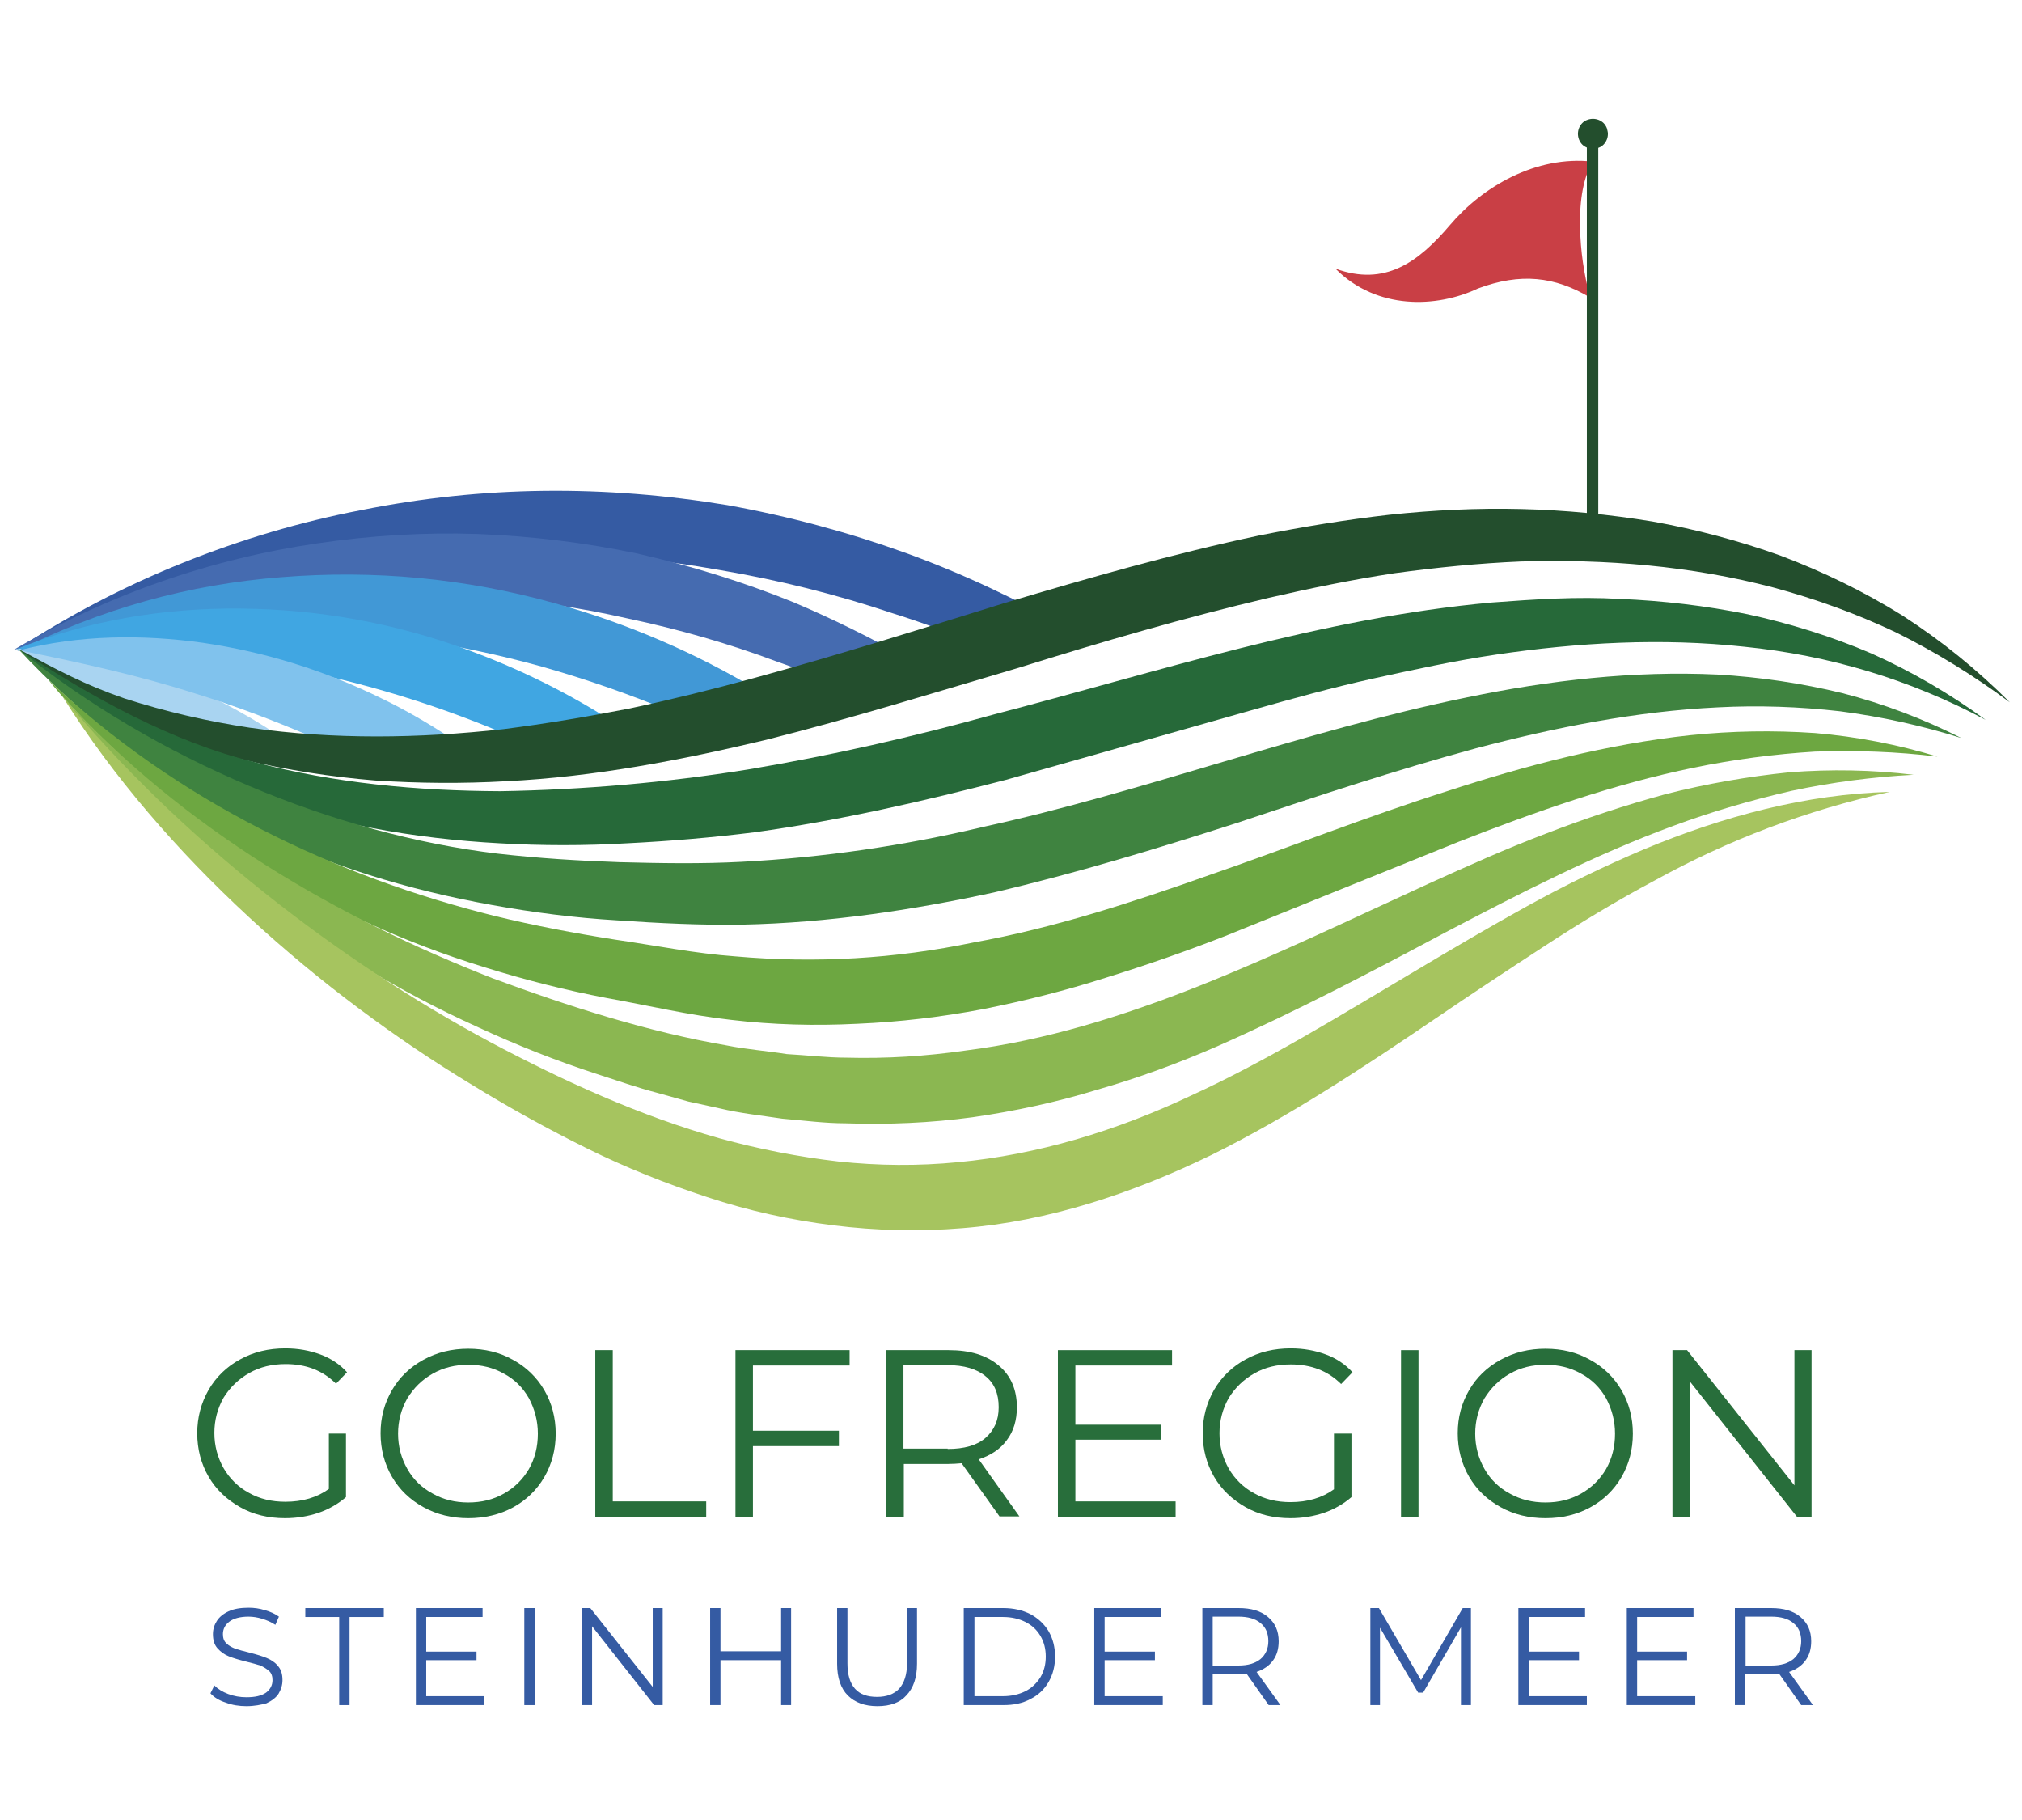 <?xml version="1.0" encoding="utf-8"?>
<!-- Generator: Adobe Illustrator 22.0.1, SVG Export Plug-In . SVG Version: 6.00 Build 0)  -->
<svg version="1.1" id="Ebene_1" xmlns="http://www.w3.org/2000/svg" xmlns:xlink="http://www.w3.org/1999/xlink" x="0px" y="0px"
	 viewBox="0 0 566.9 510.2" style="enable-background:new 0 0 566.9 510.2;" xml:space="preserve">
<style type="text/css">
	.st0{fill:#A9D4F1;}
	.st1{fill:#355BA3;}
	.st2{clip-path:url(#SVGID_1_);}
	.st3{fill:#456BB0;}
	.st4{fill:#4198D6;}
	.st5{clip-path:url(#SVGID_2_);}
	.st6{fill:#40A6E2;}
	.st7{fill:#80C2ED;}
	.st8{clip-path:url(#SVGID_3_);}
	.st9{fill:#234E2D;}
	.st10{fill:#266939;}
	.st11{fill:#3F8340;}
	.st12{fill:#6DA741;}
	.st13{fill:#8BB751;}
	.st14{clip-path:url(#SVGID_4_);}
	.st15{fill:#A6C45F;}
	.st16{fill:#C93F45;}
	.st17{clip-path:url(#SVGID_5_);}
	.st18{fill:#286E3B;}
</style>
<path class="st0" d="M78.1,206.2c-10-6.7-20.7-12.2-32.1-16.4c-12.9-4.7-26.3-7.6-39.9-7.3c11.6,6.9,22.9,13.1,33.9,19.8
	C52.7,204.3,65.4,205.6,78.1,206.2z"/>
<path class="st1" d="M152.5,154.9c16.6,0.3,33,2,49.3,4.9c16.5,2.8,32.6,6.8,48.4,12.1c9.3,2.9,18.5,6.4,27.5,10.2
	c7.5-2,14.9-3.9,22.4-5.6c-14.7-8.4-30-15.6-45.9-21.4c-16.4-5.9-33.1-10.4-50.3-13.5c-17-2.8-34.1-4.2-51.4-4
	c-17.2,0.2-34.3,2-51.2,5.4c-17.2,3.3-33.9,8.3-50.1,14.8s-31.7,14.6-46.3,24.1C37.3,169.5,70,161,103,157.1
	C119.4,155.2,136,154.5,152.5,154.9z"/>
<g>
	<defs>
		<rect id="SVGID_11_" x="3.5" y="147.6" width="252.3" height="44.5"/>
	</defs>
	<clipPath id="SVGID_1_">
		<use xlink:href="#SVGID_11_"  style="overflow:visible;"/>
	</clipPath>
	<g class="st2">
		<path class="st3" d="M133.3,167.1c14.4,1,28.7,3.1,42.8,6.3c14.2,3,28.2,7,41.8,12.1c5,1.7,9.9,3.7,14.8,5.7
			c7.4-2.1,14.7-4.3,22-6.5c-10.5-5.9-21.2-11.2-32.3-15.9c-14.1-5.7-28.7-10.2-43.6-13.6c-14.8-3.1-29.7-4.9-44.8-5.5
			c-15-0.5-30,0.4-44.9,2.6c-15.1,2.2-29.8,5.8-44.1,10.8c-14.3,5-28.1,11.4-41.2,19.1c28.6-8.5,57.4-14,86.3-15.6
			C104.6,165.8,119,166,133.3,167.1z"/>
	</g>
</g>
<path class="st4" d="M152,186.9c12.7,3.6,25,7.9,37.2,13c7.9-2,15.8-4.2,23.8-6.1c-18-10.8-37.2-19.1-57.5-24.7
	c-25.1-7-50.6-9.4-76.6-7.3c-12.9,1-25.6,3.2-38.1,6.7s-24.5,8.2-36,14c24.6-4.7,49.4-6.9,74.4-6.4
	C103.9,176.7,128.2,180.3,152,186.9z"/>
<g>
	<defs>
		<rect id="SVGID_13_" x="3.5" y="169.8" width="167.9" height="37.8"/>
	</defs>
	<clipPath id="SVGID_2_">
		<use xlink:href="#SVGID_13_"  style="overflow:visible;"/>
	</clipPath>
	<g class="st5">
		<path class="st6" d="M126.5,199.8c4.9,1.8,9.7,3.6,14.5,5.7c5-0.5,9.9-1,14.9-1.8c4.7-0.7,9.4-1.6,14-2.6c-12.3-7.7-25.3-14-39-19
			c-20.5-7.5-41.7-11.3-63.5-11.5c-21.4-0.2-42.8,3.3-62.9,11.4c20.8-0.8,41.5,0.2,62.2,2.9C87.1,187.8,107.1,192.8,126.5,199.8z"/>
	</g>
</g>
<path class="st7" d="M87.3,206.5c3.4,0.1,6.7,0.2,10.1,0.3c9.5,0.2,18.9,0.1,28.4-0.3c-6-3.9-12.2-7.5-18.6-10.6
	c-16-7.9-32.7-13.1-50.3-15.7c-17.2-2.4-34.7-2.2-51.5,2.1c16.9,3.4,33.3,7,49.3,12.1C65.7,197.8,76.6,201.9,87.3,206.5z"/>
<g>
	<defs>
		<rect id="SVGID_15_" x="4.6" y="140.9" width="559.2" height="80"/>
	</defs>
	<clipPath id="SVGID_3_">
		<use xlink:href="#SVGID_15_"  style="overflow:visible;"/>
	</clipPath>
	<g class="st8">
		<path class="st9" d="M5.1,181.9c11.1,6,18.3,9.9,29.8,13.9c11.5,3.7,23.2,6.4,35.1,8.2c23.7,3.4,47.5,3,71.2,0.4
			c11.8-1.5,23.6-3.5,35.4-5.8c11.7-2.5,23.4-5.4,35.1-8.6c23.4-6.4,46.6-13.7,70.1-21c23.5-7,47.2-13.8,71.3-18.9
			c12.1-2.4,24.2-4.4,36.5-5.8c12.3-1.3,24.5-1.9,36.9-1.6c12.4,0.3,24.6,1.5,36.8,3.5c12.3,2.2,24.3,5.4,36,9.6
			c11.9,4.5,23.2,10,34,16.7c11,7.1,21,15.2,30.2,24.4c-10.1-7.5-20.8-14.1-32.1-19.7c-11-5.2-22.4-9.3-34.2-12.5
			c-23.2-6.1-47.1-8-70.8-7.3c-11.9,0.5-23.7,1.7-35.5,3.3c-11.8,1.8-23.5,4.2-35.2,6.9c-23.4,5.5-46.7,12.3-70.1,19.6
			c-23.4,6.9-46.9,14.2-70.8,20.2c-23.9,5.7-48.2,10.4-72.8,11.6c-12.3,0.7-24.6,0.6-36.8-0.2c-12.3-1-24.5-2.9-36.5-5.7
			c-12.1-3.1-23.9-7.2-35.2-12.3C22.1,195.2,15.3,189.7,5.1,181.9z"/>
	</g>
</g>
<path class="st10" d="M5.1,181.9c20.7,13.7,43.3,26.1,66.1,31.7c22.7,6,45.9,8.1,69.1,8.2c23.3-0.4,46.5-2.4,69.5-6.1
	c23.2-3.9,46.1-9.1,68.8-15.4c45.8-11.9,91.8-27.1,139.7-31.4c12-0.9,23.9-1.7,35.9-1c12,0.5,24,1.9,35.8,4.3
	c11.9,2.6,23.5,6.2,34.7,11c11.4,5.1,22,11.3,32,18.6c-21.2-11.3-43.8-18.1-67.7-20.5c-23.2-2.5-46.4-1.2-69.5,2.2
	c-11.5,1.7-23,4.2-34.4,6.7c-11.4,2.5-22.9,5.7-34.2,8.9l-68.8,19.5c-23.2,6-46.6,11.4-70.4,14.7c-11.9,1.5-23.9,2.5-35.8,3.1
	c-12,0.7-23.9,0.7-35.9,0c-23.9-1.3-47.9-5.5-70.8-13.9C46.3,214.1,23.8,199.1,5.1,181.9z"/>
<path class="st11" d="M5.1,181.9c38.7,31.3,89.1,52,134.4,57.4c11.4,1.3,22.7,2,34.2,2.4c11.5,0.3,22.9,0.5,34.2-0.1
	c22.9-1.2,45.5-4.5,67.8-9.8c45-9.8,89.3-26.8,135.6-36.3c23.1-4.8,46.7-7.5,70.2-6.4c11.8,0.7,23.5,2.4,35,5.2
	c11.6,3,22.7,7.2,33.4,12.6c-11.1-3.5-22.5-6-34-7.5c-11.4-1.3-22.9-1.7-34.3-1.1c-22.9,1.1-45.5,5.6-67.9,11.5
	c-22.4,6.1-44.5,13.4-66.9,20.9c-22.4,7.2-45.1,14.1-68.2,19.5c-23.1,5-46.6,8.5-70.3,9c-11.8,0.2-23.7-0.4-35.3-1.2
	c-11.8-0.7-23.5-2.2-35.1-4.3c-23.3-4.2-46.4-11.1-68.1-22C48.1,220.9,22.3,200.5,5.1,181.9z"/>
<path class="st12" d="M13.5,190.5c36.3,34.4,81,55.3,125.3,66.3c11.1,2.7,22.2,4.8,33.6,6.6c11.7,1.7,22.5,3.9,33.7,4.7
	c22.5,2,44.8,0.7,66.9-3.9c22.2-4,44.1-11.1,66.1-18.9c22-7.6,43.9-16.3,66.3-23.4c22.3-7.3,45.2-13.3,68.5-15.8
	c11.6-1.2,23.3-1.4,35-0.6c11.7,1,23.1,3.2,34.3,6.6c-11.4-1.4-22.9-1.8-34.4-1.4c-11.4,0.7-22.7,2.2-33.9,4.5
	c-22.4,4.6-44.3,12.3-66,20.8l-65.4,26.4c-11,4.3-22.2,8.2-33.5,11.7c-11.3,3.6-22.8,6.5-34.4,8.8c-11.6,2.2-23.4,3.6-35.2,4.1
	c-11.9,0.6-23.7,0.3-35.5-1.1c-11.8-1.3-23.5-4.1-34.7-6.1c-11.6-2.2-23-5.1-34.2-8.6c-23.1-7.1-44.9-17.1-65.3-30.1
	c-10.4-6.7-20.2-14.2-29.4-22.4C31.8,210.1,21.5,200.4,13.5,190.5z"/>
<path class="st13" d="M17.5,195.2c34.1,37.5,77.5,62.2,120.5,79c21.6,8,43.8,15.1,65.9,18.9c5.5,1.1,11.1,1.5,16.7,2.4
	c5.6,0.3,11.2,1,16.7,1c11.2,0.3,22.3-0.4,33.4-2c44.6-5.6,86.8-27.1,129.9-46.8c10.8-4.9,21.7-9.8,32.8-14
	c11.1-4.3,22.3-8,33.7-11.1c11.4-2.9,22.9-4.9,34.6-6.1c11.6-0.9,23.2-0.7,34.8,0.7c-11.5,0.6-22.9,2.1-34.2,4.5
	c-11.3,2.6-22.3,5.8-33.1,9.8c-21.8,8-42.8,18.8-63.8,29.8c-21,11.2-42.1,22.3-64.1,32c-11,4.8-22.2,8.9-33.7,12.2
	c-11.4,3.5-23.1,6-34.9,7.7c-11.8,1.6-23.7,2.1-35.6,1.7c-5.9,0-11.8-0.8-17.8-1.3c-5.9-0.9-11.8-1.5-17.6-2.9l-8.7-1.9l-8.6-2.4
	c-5.8-1.5-11.4-3.5-17-5.3c-11.4-3.7-22.5-8.1-33.3-13.1c-22.4-10.1-43.2-22.8-62.4-38.1c-9.8-7.9-19-16.5-27.6-25.7
	C35.3,215,24.9,205.8,17.5,195.2z"/>
<g>
	<defs>
		<rect id="SVGID_17_" x="15.7" y="194.3" width="515.9" height="150.9"/>
	</defs>
	<clipPath id="SVGID_4_">
		<use xlink:href="#SVGID_17_"  style="overflow:visible;"/>
	</clipPath>
	<g class="st14">
		<path class="st15" d="M17.5,195.2c32.8,39.8,77.9,74.4,119.7,96.8c21,11.2,42.5,20.9,64.5,27.1c10.9,3,22.1,5.2,33.3,6.5
			c11.2,1.2,22.4,1.3,33.6,0.2c22.3-2.1,44.2-8.7,65.4-18.7c21.2-9.7,41.7-22.4,62.6-34.8c10.4-6.2,20.9-12.4,31.6-18.3
			c10.7-5.9,21.6-11.2,32.7-15.9c22.3-9.3,45.6-15.5,68.9-16.1c-23.2,5.1-45.2,13.4-66,24.9c-10.5,5.6-20.8,11.8-30.9,18.4
			c-10.1,6.6-20.3,13.3-30.4,20.2c-20.2,13.7-40.9,27.4-62.9,38.3c-22,10.7-45.6,18.6-69.8,20.5c-12.1,1-24.2,0.7-36.2-0.8
			c-12-1.5-23.8-4.1-35.3-7.9c-11.6-3.8-22.9-8.3-33.8-13.7c-10.9-5.4-21.6-11.3-32.2-17.8C90.3,278.7,45.9,240.5,17.5,195.2z"/>
	</g>
</g>
<path class="st16" d="M445.8,83.4c-9.9-5.9-19.5-7-31.5-2.5c-11.4,5.4-28.3,6.1-39.9-5.6c13.9,5.1,23.3-1.8,32.2-12.3
	c8.9-10.5,23.9-19.5,40-17.7c-2.6,4.1-3.8,10.7-3.6,18.4C443.1,70.3,444.1,76.9,445.8,83.4z"/>
<g>
	<defs>
		<rect id="SVGID_19_" x="440.4" y="33.3" width="11.1" height="9.8"/>
	</defs>
	<clipPath id="SVGID_5_">
		<use xlink:href="#SVGID_19_"  style="overflow:visible;"/>
	</clipPath>
	<g class="st17">
		<path class="st9" d="M450.8,37.5c0,0.6-0.1,1.1-0.3,1.6c-0.2,0.5-0.5,1-0.9,1.4c-0.4,0.4-0.8,0.7-1.4,0.9
			c-0.5,0.2-1.1,0.3-1.6,0.3s-1.1-0.1-1.6-0.3c-0.5-0.2-1-0.5-1.4-0.9c-0.4-0.4-0.7-0.9-0.9-1.4c-0.2-0.5-0.3-1.1-0.3-1.6
			s0.1-1.1,0.3-1.6c0.2-0.5,0.5-1,0.9-1.4c0.4-0.4,0.8-0.7,1.4-0.9c0.5-0.2,1.1-0.3,1.6-0.3s1.1,0.1,1.6,0.3c0.5,0.2,1,0.5,1.4,0.9
			c0.4,0.4,0.7,0.9,0.9,1.4C450.6,36.4,450.8,36.9,450.8,37.5z"/>
	</g>
</g>
<path class="st9" d="M444.9,39.8v115l3.2-0.3V39.8H444.9z"/>
<g>
	<g xlink:actuate="onLoad" xlink:show="embed" xlink:type="simple">
		<g id="glyph-0-1">
			<path class="st18" d="M92.2,401.9H97v17.8c-2.2,1.9-4.8,3.4-7.7,4.4c-3,1-6.1,1.5-9.4,1.5c-4.7,0-8.9-1-12.6-3.1
				c-3.7-2.1-6.7-4.9-8.8-8.5c-2.1-3.6-3.2-7.7-3.2-12.2c0-4.5,1.1-8.5,3.2-12.2c2.1-3.6,5.1-6.5,8.8-8.5c3.8-2.1,8-3.1,12.7-3.1
				c3.6,0,6.8,0.6,9.8,1.7c3,1.1,5.5,2.8,7.5,5l-3.1,3.2c-3.7-3.7-8.4-5.5-14.1-5.5c-3.8,0-7.2,0.8-10.2,2.5c-3,1.7-5.4,4-7.2,6.9
				c-1.7,3-2.6,6.3-2.6,9.9c0,3.6,0.9,6.9,2.6,9.9c1.7,2.9,4.1,5.3,7.1,6.9c3,1.7,6.4,2.5,10.2,2.5c4.8,0,8.9-1.2,12.2-3.6V401.9z"
				/>
		</g>
	</g>
</g>
<g>
	<g xlink:actuate="onLoad" xlink:show="embed" xlink:type="simple">
		<g id="glyph-0-2">
			<path class="st18" d="M131.3,425.6c-4.6,0-8.8-1-12.6-3.1c-3.8-2.1-6.7-4.9-8.8-8.5c-2.1-3.6-3.2-7.7-3.2-12.2
				c0-4.5,1.1-8.5,3.2-12.1c2.1-3.6,5-6.4,8.8-8.5c3.8-2.1,8-3.1,12.6-3.1c4.6,0,8.8,1,12.5,3.1c3.7,2,6.7,4.9,8.8,8.5
				c2.1,3.6,3.2,7.7,3.2,12.2c0,4.5-1.1,8.6-3.2,12.2c-2.1,3.6-5.1,6.5-8.8,8.5C140.1,424.6,135.9,425.6,131.3,425.6z M131.3,421.2
				c3.7,0,7-0.8,10-2.5c3-1.7,5.3-4,7-6.9c1.7-3,2.5-6.3,2.5-9.9c0-3.6-0.9-6.9-2.5-9.9c-1.7-3-4-5.3-7-6.9c-3-1.7-6.3-2.5-10-2.5
				c-3.7,0-7,0.8-10,2.5c-3,1.7-5.3,4-7.1,6.9c-1.7,3-2.6,6.3-2.6,9.9c0,3.6,0.9,6.9,2.6,9.9c1.7,3,4.1,5.3,7.1,6.9
				C124.3,420.4,127.6,421.2,131.3,421.2z"/>
		</g>
	</g>
</g>
<g>
	<g xlink:actuate="onLoad" xlink:show="embed" xlink:type="simple">
		<g id="glyph-0-3">
			<path class="st18" d="M166.9,378.5h4.9v42.4H198v4.3h-31.1V378.5z"/>
		</g>
	</g>
</g>
<g>
	<g xlink:actuate="onLoad" xlink:show="embed" xlink:type="simple">
		<g id="glyph-0-4">
			<path class="st18" d="M211.1,382.8v18.3h24.1v4.3h-24.1v19.8h-4.9v-46.7h32v4.3H211.1z"/>
		</g>
	</g>
</g>
<g>
	<g xlink:actuate="onLoad" xlink:show="embed" xlink:type="simple">
		<g id="glyph-0-5">
			<path class="st18" d="M280.3,425.2l-10.7-15c-1.2,0.1-2.4,0.2-3.7,0.2h-12.5v14.8h-4.9v-46.7h17.5c5.9,0,10.6,1.4,14,4.3
				c3.4,2.8,5.1,6.8,5.1,11.7c0,3.6-0.9,6.7-2.8,9.2c-1.8,2.5-4.5,4.3-7.9,5.4l11.4,16H280.3z M265.7,406.2c4.6,0,8.2-1,10.6-3.1
				c2.4-2.1,3.7-4.9,3.7-8.6c0-3.8-1.2-6.7-3.7-8.7c-2.4-2-6-3.1-10.6-3.1h-12.4v23.4H265.7z"/>
		</g>
	</g>
</g>
<g>
	<g xlink:actuate="onLoad" xlink:show="embed" xlink:type="simple">
		<g id="glyph-0-6">
			<path class="st18" d="M329.6,420.9v4.3h-33v-46.7h32v4.3h-27.1v16.6h24.1v4.2h-24.1v17.3H329.6z"/>
		</g>
	</g>
</g>
<g>
	<g xlink:actuate="onLoad" xlink:show="embed" xlink:type="simple">
		<g id="glyph-0-1_1_">
			<path class="st18" d="M374.1,401.9h4.8v17.8c-2.2,1.9-4.8,3.4-7.7,4.4c-3,1-6.1,1.5-9.4,1.5c-4.7,0-8.9-1-12.6-3.1
				c-3.7-2.1-6.7-4.9-8.8-8.5c-2.1-3.6-3.2-7.7-3.2-12.2c0-4.5,1.1-8.5,3.2-12.2c2.1-3.6,5.1-6.5,8.8-8.5c3.8-2.1,8-3.1,12.7-3.1
				c3.6,0,6.8,0.6,9.8,1.7c3,1.1,5.5,2.8,7.5,5L376,388c-3.7-3.7-8.4-5.5-14.1-5.5c-3.8,0-7.2,0.8-10.2,2.5c-3,1.7-5.4,4-7.2,6.9
				c-1.7,3-2.6,6.3-2.6,9.9c0,3.6,0.9,6.9,2.6,9.9c1.7,2.9,4.1,5.3,7.1,6.9c3,1.7,6.4,2.5,10.2,2.5c4.8,0,8.9-1.2,12.2-3.6V401.9z"
				/>
		</g>
	</g>
</g>
<g>
	<g xlink:actuate="onLoad" xlink:show="embed" xlink:type="simple">
		<g id="glyph-0-7">
			<path class="st18" d="M392.8,378.5h4.9v46.7h-4.9V378.5z"/>
		</g>
	</g>
</g>
<g>
	<g xlink:actuate="onLoad" xlink:show="embed" xlink:type="simple">
		<g id="glyph-0-2_1_">
			<path class="st18" d="M433.3,425.6c-4.6,0-8.8-1-12.6-3.1c-3.8-2.1-6.7-4.9-8.8-8.5c-2.1-3.6-3.2-7.7-3.2-12.2
				c0-4.5,1.1-8.5,3.2-12.1c2.1-3.6,5-6.4,8.8-8.5c3.8-2.1,8-3.1,12.6-3.1c4.6,0,8.8,1,12.5,3.1c3.7,2,6.7,4.9,8.8,8.5
				c2.1,3.6,3.2,7.7,3.2,12.2c0,4.5-1.1,8.6-3.2,12.2c-2.1,3.6-5.1,6.5-8.8,8.5C442.1,424.6,438,425.6,433.3,425.6z M433.3,421.2
				c3.7,0,7-0.8,10-2.5c3-1.7,5.3-4,7-6.9c1.7-3,2.5-6.3,2.5-9.9c0-3.6-0.9-6.9-2.5-9.9c-1.7-3-4-5.3-7-6.9c-3-1.7-6.3-2.5-10-2.5
				c-3.7,0-7,0.8-10,2.5c-3,1.7-5.3,4-7.1,6.9c-1.7,3-2.6,6.3-2.6,9.9c0,3.6,0.9,6.9,2.6,9.9c1.7,3,4.1,5.3,7.1,6.9
				C426.3,420.4,429.7,421.2,433.3,421.2z"/>
		</g>
	</g>
</g>
<g>
	<g xlink:actuate="onLoad" xlink:show="embed" xlink:type="simple">
		<g id="glyph-0-8">
			<path class="st18" d="M507.9,378.5v46.7h-4.1l-30-37.9v37.9h-4.9v-46.7h4.1l30.1,37.9v-37.9H507.9z"/>
		</g>
	</g>
</g>
<g>
	<g xlink:actuate="onLoad" xlink:show="embed" xlink:type="simple">
		<g id="glyph-1-1">
			<path class="st1" d="M69.1,478.3c-2,0-4-0.3-5.8-1c-1.9-0.6-3.3-1.5-4.3-2.6l1.1-2.2c1,1,2.3,1.8,3.9,2.4
				c1.6,0.6,3.3,0.9,5.1,0.9c2.4,0,4.2-0.4,5.5-1.3c1.2-0.9,1.8-2.1,1.8-3.5c0-1.1-0.3-2-1-2.6c-0.7-0.6-1.5-1.1-2.4-1.5
				c-1-0.3-2.3-0.7-4-1.1c-2-0.5-3.7-1-4.9-1.5c-1.2-0.5-2.2-1.2-3.1-2.2c-0.9-1-1.3-2.3-1.3-4c0-1.4,0.4-2.6,1.1-3.7
				c0.7-1.1,1.8-2,3.3-2.7c1.5-0.7,3.4-1,5.6-1c1.5,0,3.1,0.2,4.6,0.7c1.5,0.4,2.8,1,3.9,1.8l-1,2.3c-1.2-0.8-2.4-1.3-3.7-1.7
				c-1.3-0.4-2.6-0.6-3.8-0.6c-2.4,0-4.2,0.5-5.4,1.4c-1.2,0.9-1.8,2.1-1.8,3.5c0,1.1,0.3,2,1,2.6c0.7,0.7,1.5,1.1,2.5,1.5
				c1,0.3,2.3,0.7,4,1.1c2,0.5,3.6,1,4.8,1.5c1.2,0.5,2.3,1.2,3.1,2.2c0.9,1,1.3,2.3,1.3,4c0,1.4-0.4,2.6-1.1,3.8
				c-0.7,1.1-1.9,2-3.4,2.7C73.2,477.9,71.3,478.3,69.1,478.3z"/>
		</g>
	</g>
</g>
<g>
	<g xlink:actuate="onLoad" xlink:show="embed" xlink:type="simple">
		<g id="glyph-1-2">
			<path class="st1" d="M95.2,453.3h-9.6v-2.5h22v2.5h-9.6V478h-2.9V453.3z"/>
		</g>
	</g>
</g>
<g>
	<g xlink:actuate="onLoad" xlink:show="embed" xlink:type="simple">
		<g id="glyph-1-3">
			<path class="st1" d="M135.8,475.5v2.5h-19.2v-27.2h18.7v2.5h-15.8v9.7h14.1v2.4h-14.1v10.1H135.8z"/>
		</g>
	</g>
</g>
<g>
	<g xlink:actuate="onLoad" xlink:show="embed" xlink:type="simple">
		<g id="glyph-1-4">
			<path class="st1" d="M147,450.8h2.9V478H147V450.8z"/>
		</g>
	</g>
</g>
<g>
	<g xlink:actuate="onLoad" xlink:show="embed" xlink:type="simple">
		<g id="glyph-1-5">
			<path class="st1" d="M185.8,450.8V478h-2.4L166,455.9V478h-2.9v-27.2h2.4l17.5,22.1v-22.1H185.8z"/>
		</g>
	</g>
</g>
<g>
	<g xlink:actuate="onLoad" xlink:show="embed" xlink:type="simple">
		<g id="glyph-1-6">
			<path class="st1" d="M221.8,450.8V478H219v-12.6h-17V478h-2.9v-27.2h2.9v12.1h17v-12.1H221.8z"/>
		</g>
	</g>
</g>
<g>
	<g xlink:actuate="onLoad" xlink:show="embed" xlink:type="simple">
		<g id="glyph-1-7">
			<path class="st1" d="M246,478.3c-3.5,0-6.3-1-8.3-3c-2-2-3-5-3-8.9v-15.6h2.9v15.5c0,3.2,0.7,5.5,2.1,7.1
				c1.4,1.6,3.5,2.3,6.2,2.3s4.8-0.8,6.2-2.3c1.4-1.6,2.2-3.9,2.2-7.1v-15.5h2.8v15.6c0,3.9-1,6.8-3,8.9
				C252.3,477.3,249.6,478.3,246,478.3z"/>
		</g>
	</g>
</g>
<g>
	<g xlink:actuate="onLoad" xlink:show="embed" xlink:type="simple">
		<g id="glyph-1-8">
			<path class="st1" d="M270.2,450.8h11.1c2.9,0,5.4,0.6,7.6,1.7c2.2,1.2,3.9,2.8,5.1,4.8c1.2,2.1,1.8,4.4,1.8,7.1s-0.6,5-1.8,7.1
				c-1.2,2.1-2.9,3.7-5.1,4.8c-2.2,1.2-4.7,1.7-7.6,1.7h-11.1V450.8z M281.2,475.5c2.4,0,4.5-0.5,6.3-1.4c1.8-0.9,3.2-2.3,4.2-3.9
				c1-1.7,1.5-3.6,1.5-5.8c0-2.2-0.5-4.1-1.5-5.8c-1-1.7-2.4-3-4.2-3.9c-1.8-0.9-3.9-1.4-6.3-1.4h-8v22.2H281.2z"/>
		</g>
	</g>
</g>
<g>
	<g xlink:actuate="onLoad" xlink:show="embed" xlink:type="simple">
		<g id="glyph-1-3_1_">
			<path class="st1" d="M326,475.5v2.5h-19.2v-27.2h18.7v2.5h-15.8v9.7h14.1v2.4h-14.1v10.1H326z"/>
		</g>
	</g>
</g>
<g>
	<g xlink:actuate="onLoad" xlink:show="embed" xlink:type="simple">
		<g id="glyph-1-9">
			<path class="st1" d="M355.7,478l-6.2-8.8c-0.7,0.1-1.4,0.1-2.2,0.1H340v8.7h-2.9v-27.2h10.2c3.5,0,6.2,0.8,8.2,2.5
				c2,1.7,3,3.9,3,6.8c0,2.1-0.5,3.9-1.6,5.4c-1.1,1.5-2.6,2.5-4.6,3.2l6.7,9.3H355.7z M347.2,466.9c2.7,0,4.7-0.6,6.2-1.8
				c1.4-1.2,2.2-2.9,2.2-5c0-2.2-0.7-3.9-2.2-5.1c-1.4-1.2-3.5-1.8-6.2-1.8H340v13.7H347.2z"/>
		</g>
	</g>
</g>
<g>
	<g xlink:actuate="onLoad" xlink:show="embed" xlink:type="simple">
		<g id="glyph-1-10">
		</g>
	</g>
</g>
<g>
	<g xlink:actuate="onLoad" xlink:show="embed" xlink:type="simple">
		<g id="glyph-1-11">
			<path class="st1" d="M412.4,450.8V478h-2.8v-21.8L399,474.5h-1.4l-10.7-18.2V478h-2.7v-27.2h2.4l11.8,20.2l11.7-20.2H412.4z"/>
		</g>
	</g>
</g>
<g>
	<g xlink:actuate="onLoad" xlink:show="embed" xlink:type="simple">
		<g id="glyph-1-3_2_">
			<path class="st1" d="M444.9,475.5v2.5h-19.2v-27.2h18.7v2.5h-15.8v9.7h14.1v2.4h-14.1v10.1H444.9z"/>
		</g>
	</g>
</g>
<g>
	<g xlink:actuate="onLoad" xlink:show="embed" xlink:type="simple">
		<g id="glyph-1-3_3_">
			<path class="st1" d="M475.3,475.5v2.5h-19.2v-27.2h18.7v2.5H459v9.7H473v2.4H459v10.1H475.3z"/>
		</g>
	</g>
</g>
<g>
	<g xlink:actuate="onLoad" xlink:show="embed" xlink:type="simple">
		<g id="glyph-1-9_1_">
			<path class="st1" d="M505,478l-6.2-8.8c-0.7,0.1-1.4,0.1-2.2,0.1h-7.3v8.7h-2.9v-27.2h10.2c3.5,0,6.2,0.8,8.2,2.5
				c2,1.7,3,3.9,3,6.8c0,2.1-0.5,3.9-1.6,5.4c-1.1,1.5-2.6,2.5-4.6,3.2l6.7,9.3H505z M496.6,466.9c2.7,0,4.7-0.6,6.2-1.8
				c1.4-1.2,2.2-2.9,2.2-5c0-2.2-0.7-3.9-2.2-5.1c-1.4-1.2-3.5-1.8-6.2-1.8h-7.2v13.7H496.6z"/>
		</g>
	</g>
</g>
</svg>
